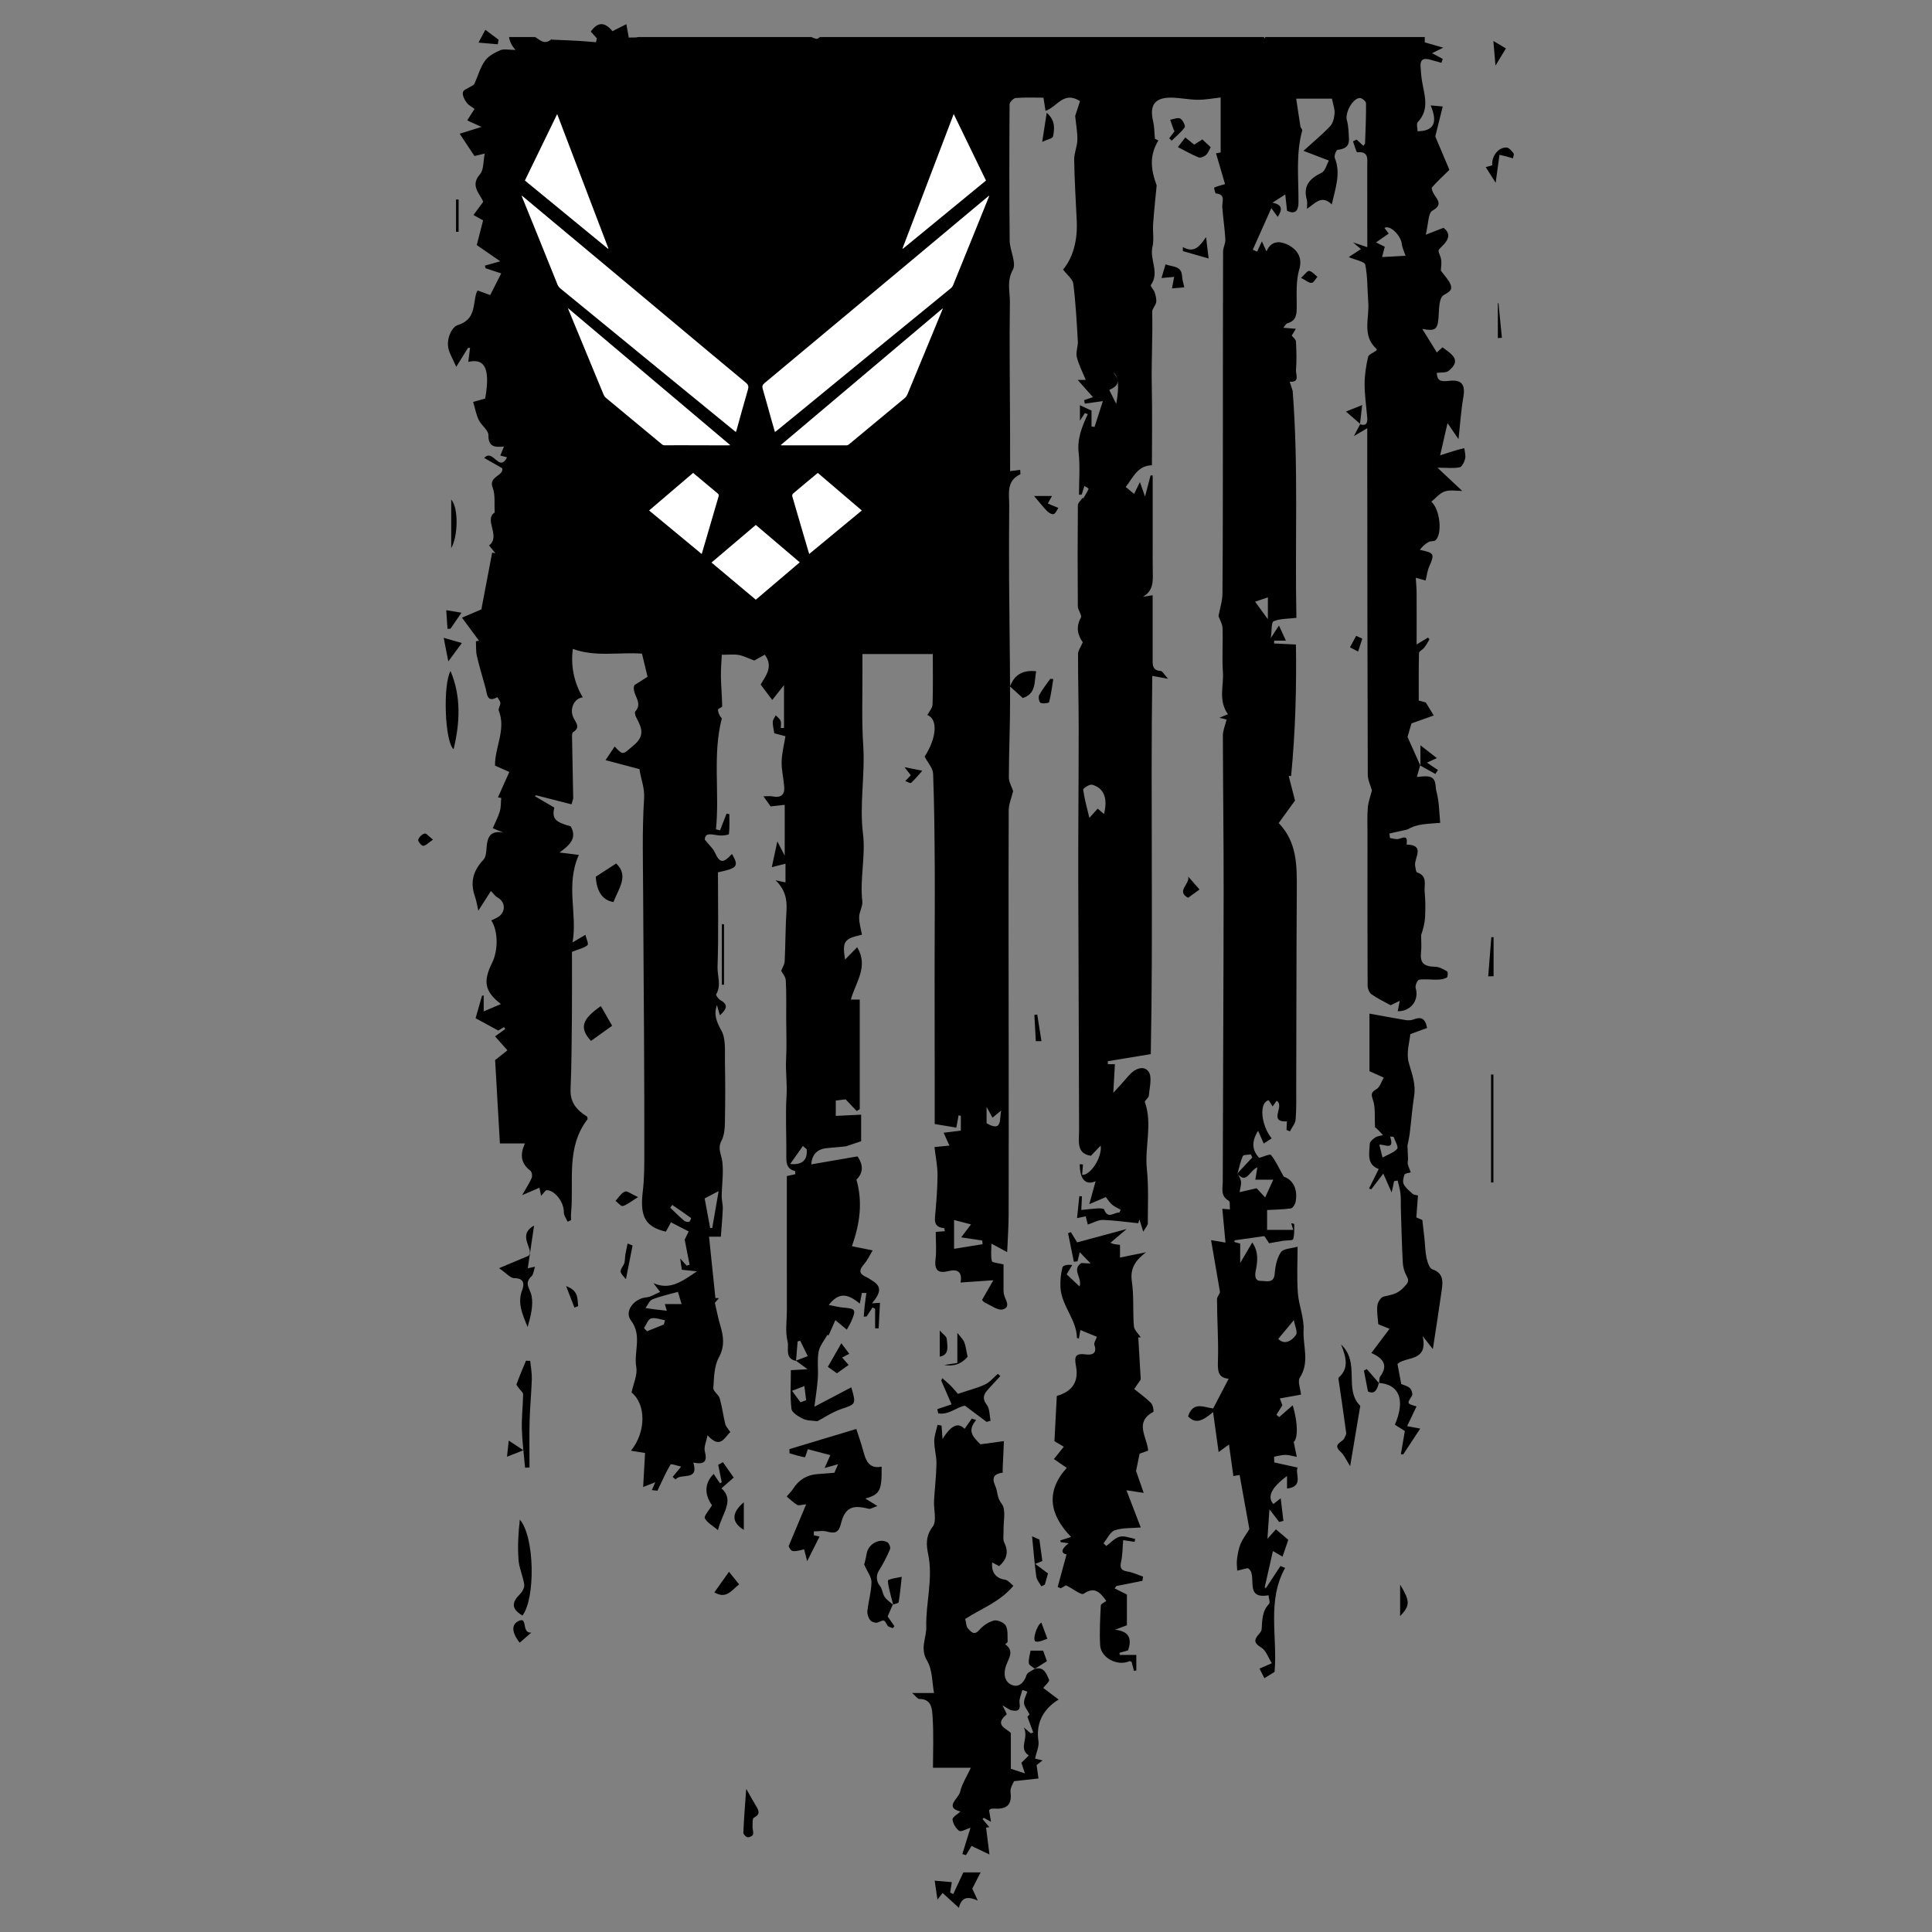<?xml version="1.0" encoding="UTF-8"?>
<svg id="Layer_1" data-name="Layer 1" xmlns="http://www.w3.org/2000/svg" viewBox="0 0 2000 2000">
  <rect x="0" y="0" width="2000" height="2000" fill="#808080" stroke="none"/>
  <defs>
    <style>
      .cls-1, .cls-2 {
        stroke-width: 0px;
      }

      .cls-2 {
        fill: #fff;
      }
    </style>
  </defs>
  <g>
    <path class="cls-1" d="M1407.82,439.32c.08.03.15.05.2.05.08-.15.15-.28.23-.43l-.43.38ZM1510.88,483.86c2.55-.56,5-5.55,5.81-8.96.81-3.38-.45-7.3-.81-10.96-2.93.73-5.91,1.39-8.81,2.25-4.29,1.26-8.53,2.7-16.24,5.15,2.65-11.56,4.72-20.55,7.65-33.33,4.27,6.21,6.67,9.72,11.36,16.59,1.84-16.64,2.65-30.02,4.97-43.15,2.37-13.38-1.64-18.76-14.77-17.19-9.95,1.16-12.09-.71-12.73-8.26,4.42-.66,9.64.1,12.4-2.15,14.09-11.46,2.42-17.45-6.39-24.34-2.22,2.02-4.52,4.09-5.91,5.35-5.15-8.31-10.07-16.29-15.07-24.34,14.85,2.68,16.41.63,17.17-17.62.25-6.01.93-14.9,4.67-17.19,5.3-3.23,9.95-4.92,7.3-11.51-1.77-4.42-5.55-8.05-9.92-14.11,0-2.68,1.44-8.91-.35-14.04-2.32-6.69-3.43-6.31,1.14-10.66,8.86-8.41,8.74-14.22,2.04-19.57-6.09,2.35-10.66,4.12-18.43,7.12,2.83-11.44,2.42-22.35,6.79-24.82,10.73-6.08,5.78-10.65,1.87-16.82-1.36-2.17-3.18-6.26-2.27-7.3,5.63-6.41,11.99-12.22,18.08-18.2-5.05-11.87-10.25-24.14-14.64-34.54,2.68-10.73,5.18-20.8,7.73-31.03-4.72-.43-8.58-.78-12.5-1.11,7.55,17.85,3.36,26.56-13.58,26.76,0-3.21-1.39-7.75.23-9.47,12.6-13.36,6.69-28.18,4.34-42.82-.78-4.9-1.16-9.9-1.46-14.85-.5-8.61,4.65-8.48,10.73-6.77,3.61,1.01,7.25,2.02,10.86,3.05.45-1.36.91-2.7,1.36-4.06-3.43-1.82-6.84-3.66-11.06-5.91,2.95-1.46,5.55-2.75,11.56-5.71-8.16-2.35-13.21-3.81-19.09-5.5v-5.5h-165.05c-.2.48-.38.98-.58,1.49-.33-.51-.66-.98-.96-1.49h-459.53c-1.49,1.31-2.83,2.07-3.94,1.82-1.67-.35-3.28-.98-4.87-1.82h-179.27c-2.93.83-6.64.3-9.8.58-.03-.2-.08-.4-.1-.58-.83-4.54-1.52-8.31-2.42-13.31-5.53,2.8-9.8,4.95-14.39,7.25-7.52-9.27-14.92-10.3-22.45.43,1.79,1.94,3.48,3.81,5.13,5.63.4.43.78.83,1.16,1.26-.28,1.36-.56,2.75-.83,4.12-5.71-.45-11.39-1.04-17.12-1.36-8.91-.51-17.83-.86-28.73-1.34l-.2-.5c-7.27,6.41-11.97.86-16.87-2.17h-27.12c.53,4.22,2.47,8.64,6.69,13.33-6.92,0-11.97-1.31-15.76.3-5.91,2.55-12.47,6.06-15.98,11.08-4.92,7.02-7.25,15.88-10.88,23.86-.5,1.09-2.22,1.64-3.38,2.42-2.98,2.02-7.93,3.59-8.46,6.09-.71,3.21,1.57,7.62,3.74,10.65,1.97,2.8,5.5,4.49,8.31,6.62-2.65,4.19-4.77,7.5-7.6,11.94,5.61,2.55,10.12,4.6,14.85,6.74-7.5,2.35-14.32,4.44-22.65,7.04,6.06,9.11,10.68,16.11,15.33,23.1,3.05-.73,6.06-1.46,10.65-2.58-1.72,8.21-.96,16.89-4.95,21.44-10.43,11.94-.38,19.49,3.36,28.48-3.26,4.42-6.62,8.94-10.1,13.68,4.29,2.42,7.75,4.34,9.95,5.58-2.63,10.23-4.95,19.29-6.56,25.55,9.49,6.54,17.04,11.77,24.37,16.82-5.98,1.67-11.01,3.08-16.01,4.49.3.91.58,1.82.88,2.75,6.31,2.07,12.62,4.14,16.08,5.28-4.65,9.17-8.08,15.88-11.39,22.42-3.41-1.24-8.26-3-13.03-4.75-.73,1.44-1.24,2.15-1.44,2.93-3.46,12.47-.68,27.24-19.11,32.9-6.16,1.87-12.25,14.42-9.52,24.9,1.31,5.1,4.17,9.8,7.93,18.31,4.8-7.73,8.48-13.66,12.17-19.62.71,0,1.41-.03,2.12-.03-.63,5-1.26,10-1.82,14.52,16.03-3.61,23.25,4.97,17.52,37.95-4.49,1.29-9.09,2.58-12.47,3.53,2.12,7.12,3.16,13.28,5.78,18.68,2.75,5.63,10.07,10.55,10.02,15.73-.13,11.69,5.98,12.85,16.06,11.74-1.59,3.99-2.63,6.62-3.74,9.37,2.8.71,4.77,1.21,6.99,1.79-8.31,16.21-14.49-9.47-23.68.68,6.74,3.84,12.45,7.09,18.66,10.63,1.92,8.08-14.64,8.28-9.87,20.25,2.85,7.2,1.49,16.06,2.1,25.58-11.61,7.3,6.64,24.59-5.86,34.11,2.17,2.68,4.37,5.35,6.56,8.05-1.14-.23-2.25-.43-3.36-.63-3.79,19.95-7.57,39.87-11.16,58.75-6.11,2.63-12.83,5.5-20.07,8.61,6.94,9.37,12.27,16.61,17.62,23.83-1.06.2-2.12.4-3.21.61.3,5.13-.13,10.45,1.04,15.38,2.6,11.21,6.06,22.22,9.04,33.35,1.69,6.34,1.31,15.12,12.14,9.06,1.09,1.99,2.98,3.96,3.08,6.03.15,2.65-2.45,5.88-1.62,7.98,7.75,19.57-4.14,37.72-3.91,56.86,5.13,2.3,10.05,4.49,14.8,6.62-3.94,8.81-7.85,17.52-11.74,26.26,1.11.2,2.25.43,3.36.63-.43,4.65-.15,9.49-1.44,13.86-1.69,5.78-4.62,11.21-7.3,17.45,2.85,1.19,6.84,2.85,10.86,4.52-13.84-2.55-16.49,5.18-17.27,15.68-.33,4.29-.63,9.75-3.23,12.47-10.68,11.16-13.96,23.33-8.84,37.95,1.69,4.82,2.4,9.97,3.51,14.8,3.94-6.19,8.48-13.26,13.08-20.43,2.47,2.5,4.27,5.35,6.84,6.74,8.16,4.44,8.81,14.64.88,20.02-2.22,1.51-4.82,2.45-7.37,3.71,7.2,11.01,7.27,31.11.76,44.13-9.57,19.14-7.4,29.72,9.24,42.44-5.81,2.47-11.24,4.8-17.85,7.62v-16.61c-.61.15-1.21.33-1.79.48-2.45,8.64-4.9,17.27-6.59,23.2,9.24,5,15.93,8.66,23.41,12.73,1.03-.61,3.53-2.07,6.03-3.53.43.66.83,1.29,1.26,1.92-3.46,2.5-6.92,5-10.55,7.65,3.96,4.49,7.93,8.99,12.78,14.47-3.76,2.98-8.94,7.07-12.73,10.07,1.72,29.97,3.36,58.53,4.95,86.33h25.93c-5.83,12.4-3.51,21.26,5.68,28.25,1.52,1.16,2.17,5.4,1.31,7.42-2.35,5.45-5.68,10.45-9.9,17.85,8.51-3.66,13.1-5.63,17.88-7.68.71,3.43,1.14,5.45,1.74,8.38,2.75-2.8,4.47-5.98,6.01-5.88,8.99.5,17.8,13.08,17.52,22.82-.1,3.23,2.52,6.56,3.89,9.85,1.19-.53,2.37-1.06,3.59-1.59,0-2.45-.2-4.92.03-7.35,3.11-32.77-5.61-67.62,16.94-97.03.35-.48-.13-1.59-.28-2.83-10.43-6.34-17.8-14.42-17.19-28.33,1.04-24.82,1.16-49.69,1.39-74.56.2-23.73.05-47.47.05-67.67,7.68-3.11,12.88-4.01,16.11-7.04,1.36-1.26-1.34-6.94-2.2-10.6-3.66,2.17-7.32,4.34-13.28,7.9,5.2-29.69-7.5-59.26,6.49-90.62-5.93-.73-11.64-1.44-20-2.47,9.8-7.22,18.76-14.44,11.59-27.12-16.39-4.44-19.47-7.98-17.02-19.44-6.77-3.96-13.41-7.85-20.07-11.74.4-.33.83-.63,1.24-.96,12.09,3.11,24.19,6.19,36.66,9.37.98-3.59,1.79-5.18,1.77-6.74-.35-21.18-.86-42.37-1.21-63.53-.03-1.54.18-3.89,1.14-4.47,7.68-4.8,3.13-9.42.48-14.59-4.72-9.27.66-20.58,9.49-21.36-9.57-16.16-12.47-33.5-10.28-50.19,23.81,8.69,47.57,3.11,71.58,4.92,1.77,7.37,3.64,15.15,5.76,23.91-3.53,2.27-8.58,5.48-13.63,8.69-3.56,9.11,9.85,17.67.96,27.19-.88.93-.1,4.12.78,5.81,5.43,10.53,10.15,19.04-2.88,29.64-10.48,8.51-9.87,11.08-19.29.88-2.9,4.37-5.71,8.56-9.39,14.11,12.55,3.31,23.89,6.34,35.1,9.32,1.41,10.43,5.5,19.11,4.8,30.22-2.2,33.48-1.09,67.19-.99,100.79.18,48.68.68,97.38.91,146.06.2,40.27.35,80.57.28,120.84-.02,13.05,0,26.21-1.57,39.14-3.13,25.98,2.42,36.76,23.89,41.74,1.62-2.98,3.36-6.14,5.28-9.67,5.93,3.05,11.24,5.78,18.36,9.47-1.09,2.2-3.21,6.49-4.19,8.43,1.92,9.7,3.51,17.9,5.13,26.08-1.03.28-2.1.56-3.13.83-1.87-2.1-3.76-4.19-6.62-7.4.81,5.91,1.36,9.85,1.64,11.69,4.92.51,8.63.91,15.68,1.64-15.88,10.78-27.93,19.72-44.99,12.27,1.99,2.6,3.96,5.2,6.89,9.04-5.4,2.25-9.7,5.25-14.19,5.63-12.78,1.09-23.2,14.37-16.03,23.86,11.92,15.7,2.73,32.5,5.55,48.5,1.39,7.93-3,16.89-4.92,26.11,14.87,11.87,15.38,40.52-.58,60.27,4.37.71,8.33,1.36,14.57,2.37-.61,11.19-1.24,22.47-1.97,35.22,5.1-1.99,8.31-3.28,12.55-4.95-1.41,3.31-2.47,5.68-3.53,8.13,2.7.33,5.33.61,5.76.66,4.8-10,8.66-18.89,13.56-27.19.61-.98,6.79,1.31,11.01,2.22-4.19,5.08-6.49,7.85-8.79,10.65.98.88,1.99,1.74,2.98,2.63,5.43-7.02,24.37,2.42,18.43-17.42,11.18,2.22,14.72-.83,11.87-11.72-1.16-4.47,1.59-10,2.85-16.59,13.63,15.45,18.1.98,23.58-3.21-2.3-3.56-4.62-5.81-5.28-8.46-2.17-8.81-3.23-17.88-5.73-26.56-1.11-3.91-6.82-7.27-6.59-10.63.68-10.65.76-22.52,5.61-31.46,6.49-11.97,4.92-22.29,1.46-33.78-2.07-6.79-3.33-13.81-5.48-23,.08-.08,2.17-2.47,4.24-4.85-1.24,0-2.45-.03-3.69-.05-2.17-20.98-4.34-41.96-6.59-63.55h12.22c.73-10,1.64-19.47,2.02-28.96.15-4.37-1.21-8.76-1.14-13.13.15-12.02,2.12-24.19.58-35.95-.93-7.17-5.08-13.28-.88-21.18,2.78-5.2,3.51-11.94,3.61-18.03.4-21.51.48-43.02.03-64.51-.2-10.66,1.11-22.88-3.61-31.49-5.05-9.19-8.18-16.66-4.67-26.49.91,3.13,1.82,6.24,3.08,10.58,6.92-6.44,9.11-10.93.63-15.63-2.12-1.19-5.05-5.23-4.52-6.11,5.61-9.29,1.14-19.11,1.44-28.46,1.11-32.62.43-65.27.43-97.84,20.35-4.29,21.84-6.29,14.52-19.01-9.32,10.07-12.67,9.57-17.77-1.64-1.77-3.94-5.45-7.04-10.35-13.13.03-8.51,8.48-4.8,15.63-4.32,3.21.2,9.22-.63,9.32-1.54.81-6.79.43-13.71.43-20.58-.96-.18-1.92-.38-2.88-.56-2.27,5.78-4.52,11.59-6.77,17.37-1.41-.38-2.8-.76-4.19-1.14,3.89-38.25-3.69-77.11,6.06-114.76-2.5-2.85-3.86-5.93-3.99-9.06,0-1.11,4.39-2.35,4.39-3.48-.18-10.35-1.19-20.7-1.34-31.08-.13-7.7.63-15.43.93-22.27,7.32,0,12.5-.68,17.42.18,4.8.83,9.32,3.23,16.18,5.78,2.17-1.21,6.79-3.76,10.88-6.06,9.37,12.52.73,22.12-4.27,30.93,3.94,5.23,7.17,9.52,11.99,15.96,3.69-4.65,7.25-9.11,12.19-15.35v44.34c-1.11,0-2.22,0-3.33.03,0-2.52.68-5.3-.18-7.45-.91-2.22-3.33-3.81-5.08-5.68-1.09,2.25-2.98,4.49-3.05,6.79-.15,3.64.91,7.32,1.59,11.82,2.85.76,6.31,1.67,11.54,3.03-1.44,8.94-3.74,17.6-3.94,26.31-.2,8.58,1.97,17.24,2.65,25.91.73,8.84-3.81,11.77-12.2,10.07-2.47-.5-5.13-.08-9.29-.08,3.43,4.85,5.81,8.16,7.45,10.45,5.18-.58,9.32-1.04,14.57-1.62v52.62c-3.08-5.98-4.6-8.94-7.63-14.8-2.3,10.68-3.86,17.93-5.73,26.66,5.83-1.46,9.54-2.37,14.16-3.53v19.32c-4.12-.88-7.22-1.54-10.3-2.2,9.54,9.11,12.12,19.19,11.36,31.21-1.14,17.5-1.03,35.07-1.89,52.59-.15,3.28-2.27,6.46-3.61,10,1.14,2.22,4.52,5.88,4.75,9.75.73,13.41.4,26.92.45,40.37.03,13.89.63,27.8-.13,41.64-.66,12.37,1.24,24.59.48,37.04-1.29,21.36.03,42.9-.23,64.33-.08,7.12,1.39,12.27,8.99,14.09.23.05.15,1.51.28,3.28-2.75.61-5.58,1.24-8.76,1.92,0,46.66,0,92.89.03,139.12,0,10.73-1.84,21.94.73,32.02,1.69,6.62-3.41,17.8,8.81,20.2v-.13c3.18,2.32,6.39,4.7,11.89,8.74-6.64.38-11.01.63-17.27.98,0,13.33-.93,26.81.58,39.99.45,3.99,7.35,8.1,12.12,10.4,4.24,2.07,9.67,1.74,14.64,2.5,7.4-3.89,15.48-9.42,24.39-12.5,15.68-5.38,15.91-4.75,10.86-22.65-12.7,6.69-25.1,13.18-38.25,20.1,1.24-9.92,2.85-19.54,3.53-29.21.66-9.24-.78-18.73.83-27.72,1.11-6.19,5.93-11.69,9.09-17.5.43.18.86.33,1.31.51,2.32-5.25,4.62-10.5,6.94-15.73,3.61,3,7.22,6.01,11.87,9.87,1.41-2.63,3.33-5.63,4.72-8.86,5.13-11.89,4.34-12.93-8.56-14.01-4.67-.38-9.27-1.64-14.87-2.7,9.95-12.55,18.63-12.67,32.12-1.39.81-4.04,1.51-7.57,2.22-11.08,1.54.05,3.11.08,4.65.1-.58,4.22-1.26,8.41-1.72,12.62-.45,3.94-.71,7.93-1.04,11.89.98-.1,1.99-.18,2.98-.28,2.04-3.08,4.09-6.19,6.11-9.27.88.48,1.79.93,2.68,1.41v20.2c1.21.03,2.45.03,3.66.05.45-8.74.91-17.47,1.36-26.49-3.05.23-5.3.35-8.23.56,9.85-11.84,9.7-17.75.08-23.61-2.12-1.29-4.17-2.78-6.44-3.81-8.36-3.76-6.26-8.1-1.49-13.63,3.38-3.94,5.55-8.89,8.53-13.76-9.09-1.82-15.73-3.16-21.46-4.32,8.13-23.28,11.34-45.25,4.67-68.93,6.79-6.62,7.55-14.75,1.06-24.06-16.54,2.85-32.37,5.58-47.9,8.28q1.24-15,15.33-16.71c2.05-.23,4.12-.4,6.16-.61,4.82-.45,9.62-.88,14.27-1.31,5.33-1.77,10.83-3.61,15.93-5.3v-27.55c-9.24.45-17.5.86-26.26,1.29v-15.88c4.47-.56,8.16-.98,10.2-1.24,4.49,4.72,7.98,8.41,11.46,12.07,1.03-.66,2.1-1.29,3.16-1.94v-113.39h-9.22c4.95-18.05,18.68-34.14,6.54-54.26-4.54,4.65-8.56,8.79-12.55,12.85-2.9-18.89-1.14-21.61,17.5-25.73-1.06-6.06-2.98-12.17-2.9-18.25.05-5.5,3.89-11.19,3.28-16.46-2.7-23.43,3.59-46.51.66-70.19-3.71-30.12,2.32-60.6.3-91.07-1.72-25.53-.68-51.2-.83-76.83-.03-5.73,0-11.46,0-17.8h72.84c0,18,.33,35.17-.25,52.29-.13,3.66-3.53,7.25-5.4,10.83,10.93,4.12,9.95,23.2-2.78,43.07,3.26,6.34,8.53,11.94,8.76,17.72,1.24,32.62,1.49,65.27,1.69,97.91.18,34.51-.15,69.06-.15,103.57-.03,41.23.08,82.46.1,123.69v37.44c9.14,1.52,15.76,2.65,22.37,3.74.91-4.82,1.64-8.76,2.37-12.73.78.2,1.54.38,2.32.58v15.28c-6.54.78-12.17,1.49-17.83,2.17,1.77,3.91,3.56,7.8,6.03,13.28-5,.51-9.54.93-15.48,1.54,1.16,10.15,3.21,19.77,3.16,29.36-.08,14.44-1.34,28.91-2.63,43.3-.68,7.45,2.37,10.73,9.42,11.24.25.03.38,1.46.81,3.18-3.41.28-6.59.53-9.44.76,0,10.15.88,19.47-.23,28.53-1.39,11.61,3.23,14.59,13.51,12.02,11.03-2.78,14.06,2.6,12.42,11.84,10.25-.71,20.15-1.41,33.91-2.37-5.25,9.19-8.38,14.62-11.72,20.48.83.76,1.87,2.25,3.31,2.88,6.06,2.65,13.15,8.26,18.2,6.82,8.91-2.52,2.3-10.1,1.16-15.73-.58-2.8-.35-5.81-.38-8.71-.03-8.18,0-16.34,0-22.14-5.63-1.49-11.64-1.72-12.07-3.41-1.34-5.05-.48-10.66-.48-18.1,7.27,3.94,11.56,6.26,16.31,8.81.58-14.24,1.49-26.59,1.52-38.93.15-56.89.05-113.77.03-170.66-.08-82.46-.25-164.92.03-247.39,0-6.92,3.08-13.84,4.6-20.25-1.51-4.62-4.47-9.47-4.44-14.29.05-25.98,1.26-51.96,1.26-77.94,0-5.38,0-10.76-.03-16.13v-.25c-.15-36.86-.76-73.7-.98-110.56-.15-25.37-.1-50.75.13-76.12.13-12.07-3.48-25.65,11.46-32.7.4-.2-.05-2.22-.15-4.6-4.14.53-7.83,1.01-10.4,1.34,0-14.54.02-28.81-.03-43.07-.15-44.01-.81-88.04-.2-132.05.13-10.83-3.43-21.46,3.05-33.25,3.99-7.25-3.13-20-3.26-30.27-.5-47.04-.4-94.08-.1-141.09.03-2.3,3.99-6.36,6.36-6.54,9.52-.76,19.14-.33,28.73-.33.81,5.2,1.41,9.09,2.12,13.58,11.99-3.71,18.53-21.03,35.73-10-1.87,5.68-3.91,11.94-5.02,15.3.96,9.54,2.47,17.32,2.25,25.07-.18,6.79-3.43,13.53-3.31,20.27.38,21.18,1.64,42.37,2.68,63.53.93,19.67-3.69,37.62-14.14,50.19,4.24,5.66,9.97,9.9,10.58,14.77,2.47,19.69,3.53,39.54,4.67,59.38.33,5.4-2.27,11.26-1.06,16.34,1.89,7.95,5.91,15.43,9.27,23.76h-8.33c6.16,6.97,11.08,12.52,15.78,17.83-2.47.83-5.81,1.92-9.11,3.03.2,1.21.43,2.45.66,3.66,6.16-.86,12.32-1.69,18.71-2.58-2.88,8.94-5.73,17.83-8.61,26.71-1.04-.15-2.07-.33-3.13-.5v-16.39c-4.09-1.89-7.63-3.53-12.02-5.58v16.13c2.22-3.53,3.61-5.71,5.02-7.9,1.06.33,2.12.63,3.18.96-5.98,12.78-11.13,25.35-9.52,39.87,1.62,14.39.35,29.09.35,43.63.93-.03,1.84-.08,2.78-.13.93-3,1.89-6.01,2.85-9.01,1.51,1.01,4.47,2.65,4.34,2.93-1.46,3.36-3.41,6.51-5.28,9.67-.1.18-1.06-.15-1.19.05-1.67,2.45-4.62,4.92-4.65,7.4-.3,34.87-.33,69.74-.05,104.58.03,3.99,4.6,9.24,3.18,11.74-5.91,10.5-2.6,19.01,1.94,25.48-2.2,5.18-4.9,8.66-4.9,12.14-.05,25.78.68,51.58.68,77.36,0,51.25-.53,102.51-.45,153.76.18,87.41.73,174.82.86,262.26,0,11.44-2.98,23.61,12.22,26.06,3.28-3.41,6.16-6.39,10.15-10.53,1.57,13.18-11.44,31.33-19.24,30.25.3-3.59.61-7.15.93-10.73-1.11-.1-2.25-.2-3.36-.28-.03,15.48,5.88,22.19,16.41,17.67-2.12,7.62-4.12,14.9-6.56,23.71,6.64-2.83,12.12-5.18,17.14-7.32,2.17,2.7,3.96,5.71,6.49,7.85,2.58,2.17,5.88,3.53,8.86,5.25-.45.98-.88,1.97-1.34,2.95-5.25-.68-11.74,7.5-15.83-3.28-.4-1.09-4.39-1.19-6.67-1.06-5.25.28-10.45.96-16.89,1.62.28-5.78.45-9.95.63-14.09-.91-.08-1.79-.13-2.7-.2-.76,7.22-1.49,14.47-2.35,22.72,4.47-.91,7.07-1.44,8.99-1.84.86,3.48,1.64,6.59,2.12,8.48,6.21-1.99,10.93-4.9,15.55-4.75,12.25.43,24.47,2.17,36.69,3.41.43-1.31.83-2.6,1.26-3.89.98,3.18,1.97,6.36,3.91,12.65,2.58-4.52,4.72-6.56,4.72-8.58,0-18.73.98-37.65-.96-56.2-2.45-23.13,6.06-46.46-2.07-69.38-.53-1.51,3.94-4.29,4.12-6.64.66-8.43,3.66-19.16-.25-24.82-4.8-6.89-14.32-3.28-20.3,3.76-4.6,5.43-9.49,10.6-16.26,18.1.66-11.41,1.16-20.58,1.67-29.62h-7.27c-.05-1.04-.1-2.07-.13-3.11,13.66-2.25,27.34-4.49,44.54-7.32,2.55-129.25-.23-260.29,1.54-391.56,4.57.83,8.76,1.62,16.31,2.98-4.04-4.47-5.73-8.03-7.55-8.1-6.51-.23-8.36-3.66-8.36-9.27v-69.11c-4.65.76-7.4,1.19-10.15,1.64,10.55-5.93,10.5-15.35,10.28-25-.2-10.53-.1-21.08-.1-31.64v-69.03c-.73,0-1.46.03-2.2.05-1.77,6.77-3.53,13.51-5.71,21.84-2.22-6.31-3.76-10.65-5.3-15-1.99,4.09-4.01,8.18-6.01,12.27-2.55-2.1-5.43-4.47-8.71-7.2,7.73-9.72,12.07-22.09,27.14-22.47,0-26.92.45-53.86-.13-80.75-.58-26.01,1.06-51.99.4-77.99-.08-3.31,3.61-6.56,4.14-10.07.48-3.26-.56-6.89-1.59-10.12-.91-2.78-4.65-6.62-3.91-7.65,9.29-12.88-1.51-26.36,1.64-39.51,1.79-7.5.13-15.78.68-23.66.98-13.76,2.47-27.5,3.66-39.99-5.88-15.83-7.95-30.6,1.79-46.51-1.16-.56-3.23-1.54-3.53-1.64-.76-7.75-.68-13-1.87-17.95-4.12-17.07,1.77-25.1,19.29-24.72,9.01.2,18,2.15,26.99,2.2,7.93.03,15.83-1.51,23.58-2.35v56.89c-2.63.51-4.57.88-5.02.96.05,0,.13,0,.23-.03,3.36,11.41,6.39,21.79,9.34,31.84-4.27,1.26-7.85,2.12-11.19,3.59-.33.15.88,5.98,1.69,6.06,10.58,1.09,6.24,8.48,6.64,14.19.81,11.16,2.55,22.24,3.18,33.43.23,4.14-2.37,8.41-2.37,12.62-.2,59.54-.13,119.07-.18,178.58-.05,58.43,0,116.85-.43,175.28-.05,7.8-2.7,15.6-4.12,23.41,1.24,3.59,4.01,8.05,4.19,12.65.56,15.12-.68,30.35.38,45.42.99,14.14-5.02,29.41,5.23,43.55-1.34.56-3.91,1.62-8.86,3.66,4.9,1.21,6.97,1.72,7.45,1.82-1.54,6.31-3.89,11.49-3.86,16.64.08,53.83.86,107.66.78,161.49-.1,100.11-.71,200.2-.91,300.31-.03,6.89-2.6,14.92,6.19,19.69,1.57.86.88,5.83,1.24,8.99-2.58-.2-4.8-.38-7.88-.66,1.14,12.17,2.2,23.41,3.28,35.02-5.08-.86-8.46-1.44-14.92-2.55,3.26,19.01,6.19,35.98,9.09,52.95.76,2.07-2.95,5.15-2.95,8.23,0,20.65,1.57,41.31,1.01,61.91-.28,10.53-1.11,19.39,11.06,20.4-5.38,10.33-10.48,20.1-16.06,30.75-8.86-.88-20.83-8.05-25.93,8.18,7.75,8.33,15.22,4.57,25.85-4.44,2.12,15.48,3.84,27.75,5.73,41.38,4.37-3.18,7.15-5.18,10.73-7.78,1.59,11.51,3.03,21.81,4.54,32.65.28-.05,2.75-.48,6.46-1.14,3.53,19.62,6.97,38.58,10.1,56.03-3.31,5.5-6.97,10.23-9.19,15.58-2.04,4.95-2.9,10.5-3.64,15.91-.5,3.76.13,7.68.25,11.54,3.56-.86,7.12-1.72,10.93-2.63,11.19,6.26-5.13,32.8,21.46,28.1.33,3.53,1.89,7.6.63,8.89-7.47,7.6-7.04,17.07-7.75,26.44-.15,1.87-1.84,3.76-3.21,5.33-5.02,5.88-4.44,9.06,2.85,13.51,5.05,3.08,7.37,10.65,10.91,16.21-3.96,1.72-7.93,3.43-12.73,5.53,1.59,3.13,3.18,6.26,5.05,9.95,4.52-2.8,8.26-5.13,10.53-6.54,3.18-36.94-8.1-73.35,10.91-107.61-1.62-.66-3.21-1.31-4.82-1.97-5.05,7.68-10.1,15.33-15.15,23-.38-.38-.73-.76-1.11-1.14,2.85-12.67,5.73-25.32,8.46-37.37,2.32,1.36,6.74,3.94,9.95,5.81,2.37-6.97,4.14-12.14,5.96-17.4-3.18-2.7-7.8-6.64-12.78-10.88-2.35,2.6-4.34,4.8-8.81,9.75.81-11.59,1.36-19.77,2.1-30.53,4.57,5.98,7.3,9.57,10.05,13.18,1.46-.4,2.93-.81,4.39-1.19-.86-7.12-1.72-14.24-2.8-23.38-3.99,3.13-5.81,4.57-7.6,5.98q-10.05-11.16,14.16-29.01v13c17.78-2.3,8-15.1,10.91-21.76-8.58-1.87-16.36-3.59-24.14-5.3-.05-1.97-.13-3.94-.18-5.91,3.91-.68,7.85-1.92,11.77-1.89,3.91.03,7.83,1.31,11.74,2.05-.93-4.6-1.89-9.19-3.21-15.48,4.12-3.08,4.87-18.46-1.03-37.92-4.77,4.17-9.37,8.18-13.96,12.2-.96-.81-1.94-1.59-2.9-2.4,1.99-3.13,3.96-6.29,6.19-9.77-.88-2.35-2.1-5.58-2.65-7.12,7.6-1.36,14.27-2.58,21.92-3.96-.61-6.49-3.69-13.81-1.24-17.52,10.45-16.01,3.06-33,3.91-49.31.68-12.67-5-25.55-5.93-38.48-1.14-15.68-.28-31.49-.28-47.85-6.62,1.97-14.69,1.94-17.25,5.68-4.14,6.11-5.83,14.57-6.41,22.22-.83,10.81-9.19,7.37-13.96,7.57-6.03.23-6.99-4.34-5.68-10.83,1.79-8.99,3.31-18.84-3.59-29.01-4.27,7.25-7.52,12.8-12.52,21.26v-20.05c-1.39-.4-3.69-1.04-5.98-1.67.05-.58.1-1.16.15-1.74,9.85-1.39,19.69-2.78,30.83-4.37,1.26,1.87,3.43,5.1,5,7.4,5.63-1.01,9.97-1.84,14.37-2.55,3.64-.58,9.97-.13,10.43-1.62,1.57-4.87,1.04-10.45,1.14-15.76,0-.23-1.82-.5-3.11-.83.96,3.23,1.74,5.88,2.07,6.94h-27.04v-20.58c8.31-.45,16.56-.48,24.67-1.69,1.99-.3,4.44-4.37,4.9-7.02,2.45-13.61-3.31-22.85-12.32-25.8-5.48-9.75-8.53-16.79-13.26-22.47-1.14-1.36-7.75,1.82-12.14,2.98q-11.51-11.79-1.16-27.98c2.27,5.13,4.06,9.17,5.83,13.18,2.65-1.72,5.38-3.53,8.18-5.35-11.08-13.76-13.26-37.12-3.08-39.51,1.26,1.99,2.68,4.24,4.09,6.46,1.36-1.97,2.75-3.94,4.14-5.91,9.06,5.1-9.37,22.35,10.66,21.36-.13,2.7-.28,5.76-.43,8.81,1.16.5,2.32,1.01,3.51,1.49,2.07-4.06,5.58-8,5.93-12.2.93-11.11.61-22.35.63-33.53.18-68.05.15-136.09.58-204.14.15-24.92.4-49.59-18.73-69.26,5.45-7.52,10.35-14.29,16.89-23.3-1.31-5.18-3.94-15.38-6.54-25.5.98.05,2.02.1,2.5.15,4.44-45.8,5.68-91,5-136.19-8.69-.4-15.68-.73-22.67-1.06.05-.98.1-1.94.15-2.93h12.14c-2.63-5.73-4.52-9.85-7.22-15.7-3.16,4.9-4.97,7.73-8.43,13.05,1.14-7.83.43-16.36,2.9-17.4,6.69-2.83,14.72-2.5,23.61-3.56-1.67-77.77,2.3-156.62-3.89-235.09-1.04-3.13-2.05-6.24-3.05-9.37,10.88.88,6.19-7.6,6.51-11.99.76-9.8.51-19.74-.03-29.59-.13-2.22-2.98-4.32-4.37-6.16,1.31-2.15,2.8-4.6,4.29-7.02-3.91-.33-7.83-.66-12.98-1.09,1.69-1.94,2.65-4.17,4.12-4.6,10.02-2.8,9.7-10.23,9.72-18.51.03-12.47-.83-25.58,2.63-37.27,3.79-12.78-2.8-20.63-10.53-24.87-6.06-3.31-17.57-7.4-23.36,6.19-1.99-4.29-3.18-6.87-4.8-10.38-2.07,4.44-3.51,7.57-4.95,10.68-1.49-.66-2.98-1.34-4.47-2.02,6.11-13.68,12.22-27.37,19.19-43.02,3.33,4.52,4.97,6.77,6.64,9.04,4.52-6.97,5.55-12.62-5.43-14.67,4.77-3.11,8-5.2,13.23-8.58.66,5.88,1.16,10.66,1.84,16.89,7.12,3.51,11.79,1.62,11.84-8.79.18-24.79-2.9-49.74,3.86-74.21.33-1.14-1.62-2.73-1.84-4.22-1.54-9.49-2.9-18.99-4.37-28.81h36.99c1.24,6.31,3.11,10.86,2.73,15.22-.35,4.62-1.64,10.18-4.65,13.33-8.28,8.76-17.65,16.46-27.55,25.43,10.73,4.12,17.95,6.89,26.31,10.1-2.37,4.24-3.81,10.81-7.52,12.6-12.42,5.98-19.44,13.63-15.28,28.2.71,2.55.1,5.45.1,9.11,8.13-5.08,14.9-15.15,25.68-4.49,3.69-16.77,9.62-31.91,3.11-48.2-.88-2.17,1.54-8.21,2.85-8.33,7.32-.76,12.2-3.36,11.82-11.39-.3-6.46-.43-13.15-2.15-19.32-2.07-7.45,5.88-22.8,13.51-22.93,2.17-.03,6.29,3.48,6.31,5.4.15,13.76-.48,27.52-.98,41.28-.03.93-1.14,1.82-1.77,2.78-2.55-2.35-4.77-4.39-6.99-6.44-1.26.61-2.5,1.21-3.74,1.82,1.51,3.96,3.36,11.46,4.49,11.36,12.14-1.19,10.25,7.09,10.28,14.04.05,27.95.03,55.9.03,84.2-3.38-1.16-7.75-2.63-14.75-5,4.39,3.71,6.54,5.53,8.21,6.94-5.08,3.31-9.67,6.29-12.7,8.28,6.97,3.03,16.46,4.57,17.14,7.9,2.58,12.67,2.07,25.96,3.11,38.96,1.31,16.39-6.84,34.49,8.69,48.35.3.28-.28,1.54-.28,1.51-3.33,2.45-8.05,4.09-8.64,6.67-2.02,9.17-3.56,18.63-3.56,28,0,11.46,1.72,22.95,2.7,34.44.48,5.5-.61,9.32-7.35,7.3-1.74,3.28-3.53,6.69-6.49,12.22,5.43-3.21,8.91-5.28,13.89-8.21,0,12.52-.03,24.11,0,35.7.1,107.64.13,215.27.53,322.88,0,5.78,2.98,11.51,4.29,16.31-1.52,6.08-3.74,11.84-4.24,17.78-.76,8.74-.35,17.6-.35,26.41-.03,52.54-.1,105.08.13,157.63,0,3.16,1.57,7.57,3.94,9.24,6.46,4.57,13.74,7.98,19.92,11.41,2.35-1.16,5.88-2.88,9.42-4.6-.71,3.61-1.41,7.22-2.1,10.78,13.41.3,22.42-11.49,18.56-23.91-.78-2.45,1.84-8.48,3.51-8.71,6.29-.91,12.85.13,19.29-.05,3.23-.1,6.72-.66,9.49-2.17,1.06-.58,1.29-5.83.38-6.36-3.84-2.22-8.21-4.75-12.42-4.82-11.97-.25-15.88-4.01-14.69-15,.63-5.83.1-11.79.1-17.7,2.05-6.09,3.76-12.45,4.09-18.89.45-8.61.4-17.32-.43-25.88-.71-7.2,3.36-16.61-7.83-20.2-1.26-.4-1.54-4.34-1.99-6.72-1.57-7.93,11.24-21.56-8.84-22.14.03-.43.03-.83.08-1.26,1.06-8.69-3.53-5.86-8.33-4.57-2.7.73-5.96-.51-8.99-.88-.2-1.57-.4-3.13-.61-4.7,6.31-1.41,12.65-2.83,18.96-4.24,4.92-3.03,10.12-4.44,15.4-5.2,5.83-.83,11.77-1.06,18.25-1.62-1.06-10.3-.96-21.89-3.94-32.6-1.44-5.08.66-14.42-8.76-15.45-3.76-.4-7.65.3-11.46.51,1.11-3.96,2.25-7.95,3.38-11.92l.25.3c-.03-.08-.08-.15-.1-.23-4.17-9.27-8.31-18.58-13.21-29.54,1.09-3.71,2.93-10.05,4.09-13.99,9.01-3.21,16.64-5.91,23.05-8.21-2.83-4.65-4.97-8.13-8.21-13.43-1.16-.33-5.08-1.41-7.3-2.05,0-16.71-.18-32.97.25-49.23.05-1.82,3.74-3.36,5.33-5.4,2.07-2.65,3.74-5.66,5.43-8.58.15-.25-.76-1.11-1.41-1.97-2.6,1.57-5.18,3.13-11.82,7.15,0-20.22.08-37.09-.02-53.96-.03-4.72-.53-9.44-.86-15.1,4.32,1.19,7.32,2.05,10.2,2.85,1.26-5.1,1.77-10.07,3.69-14.42,5.81-13.05,5.28-14.34-9.65-17.27,2.45-3.59,5.63-6.24,9.19-8.21,2.1-1.16,5.48-.43,7.09-1.87,6.84-6.08,5.08-31.08-4.39-39.87,4.85-3.86,8.91-9.04,14.06-10.63,5.86-1.82,12.7-.43,17.95-.43-7.5-7.02-15.78-14.77-25.7-24.09,10.25,0,16.77.91,22.8-.43ZM687.22,1371.12c-5.83,2.35-11.64,4.7-17.47,7.02-1.04-1.09-2.05-2.2-3.08-3.31,2.37-3.48,4.14-9.04,7.25-9.95,4.29-1.24,9.59,1.06,14.49,1.84-.4,1.46-.78,2.93-1.19,4.39ZM688.21,1349.94c.88,2.95,1.51,5.05,2.1,6.92-4.65-.53-8.58-.91-12.5-1.41-3.21-.4-6.39-.91-9.57-1.36,2.32-3.08,4.01-7.7,7.07-8.94,7.95-3.23,16.51-4.97,26.49-7.8,1.06,3.56,2.2,7.42,3.74,12.6h-17.32ZM828.69,1451.64c-2.9-3.96-5.83-7.9-8.76-11.87,4.24-1.67,8.51-3.33,12.75-4.97.61,4.9,1.21,9.8,1.82,14.72-1.94.71-3.86,1.41-5.81,2.12ZM713.4,1264.75c-1.57.4-3.96,0-5.18-1.06-4.95-4.27-9.62-8.91-14.37-13.43.66-.98,1.34-1.97,2.02-2.95,6.54,4.47,13.13,8.91,19.54,13.61.2.15-1.04,3.56-2.02,3.84ZM743.93,1233.01c-2.52,14.44-4.57,26.31-6.62,38.18-.73.03-1.44.05-2.15.08-1.82-9.8-3.64-19.57-5.71-30.68,2.65-1.39,7.52-3.94,14.47-7.57ZM817.98,1204.99c4.14-5.88,8.66-12.27,13.18-18.66,1.31,1.11,2.63,2.25,3.94,3.36q1.49,17.09-17.12,15.3ZM824.09,1408.46c.53-6.59,1.04-13.18,1.59-19.8.88-.25,1.79-.51,2.68-.76,2.7,5.5,5.4,10.98,7.85,15.96-4.32,1.62-8.23,3.13-12.12,4.6ZM987.65,1292.77v-29.82c4.67,1.21,10.07,2.6,17.52,4.54-3.36,4.44-6.09,8.03-10.15,13.41,8.05,1.21,14.92,2.22,21.81,3.26.1,1.29.2,2.55.33,3.84-10.1,1.64-20.2,3.28-29.52,4.77ZM1021.31,1162.72v-16.84c2.93,5.3,4.32,7.8,6.14,11.11,3.53-2.9,6.31-5.18,9.09-7.47-2.42,7.55,2.1,23.46-15.23,13.21ZM1142.86,842.67c-2.78-2.37-4.49-3.86-6.54-5.58-2.4,2.68-4.77,5.33-8.61,9.59-2.58-10.93-5.18-20-6.41-29.24-.18-1.39,6.64-5.78,9.22-5.1,12.17,3.33,16.51,13.86,12.35,30.32ZM1155.51,418.11c-2.85-5.71-4.87-9.7-7.2-14.39,6.84-3.26,13.31-7.25,4.04-18.18q8.18,5.33,3.16,32.57ZM1339.39,1366.58c.91,5.55,4.24,12.45,2.12,15.4-4.54,6.34-11.92,10.6-18.28,4.06,4.95-5.98,9.57-11.54,16.16-19.47ZM1294.85,1195.06c.51,1.04,1.01,2.1,1.51,3.13-5.08,5.45-10.12,10.86-15.2,16.29,0,.03-.03.05-.03.08.2.43.4.86.63,1.29,8.79,9.65,11.74-4.01,19.85-7.45-.96,5.78-1.57,9.54-2.1,12.83h18.58c-3.79,8.23-6.14,13.36-8.41,18.33-2.6-2.8-6.34-6.82-8.84-9.49-7.6,1.74-13.99,3.23-17.6,4.07.73-4.9,1.87-8.05,1.46-11.01-.35-2.5-1.77-4.87-2.95-7.27-.3-.3-.61-.66-.91-1.04.1-.1.2-.23.3-.33,1.69-5.96,2.93-12.14,5.45-17.75.68-1.49,5.38-1.16,8.23-1.67ZM1312.5,618.36v22.7c-5.07-6.99-8.51-11.72-13.21-18.18,5.66-1.92,9.19-3.16,13.21-4.52ZM1430.74,266.09c.61-2.37,1.62-6.26,2.75-10.65-1.72-.88-4.12-2.07-8.99-4.52,5.66-3.96,9.19-6.44,13.1-9.14-1.26-1.64-2.8-3.69-4.39-5.78,5.86-3.56,16.97,7.85,17.95,16.54.5,4.39,2.7,8.61,3.91,12.22-6.03.33-14.47.81-24.34,1.34Z"/>
    <path class="cls-1" d="M1095.82,1759.29c-6.11-4.62-11.51-8.69-15.88-11.97,1.59-2.15,6.87-6.77,6.06-8.53-2.73-5.83-5.2-14.22-15.07-11.01l.33-.3c-2.98,2.15-7.75,3.74-8.61,6.54-2.5,8.16-8.28,13.13-15.23,10.23-8.03-3.36-8.79-12.35-5.83-20.38,2.75-7.5,8.63-14.8-.91-21.69.86-.93,2.47-1.92,2.42-2.83-.28-5.58.53-11.94-1.92-16.46-1.77-3.23-8.64-6.24-12.19-5.33-5.63,1.41-11.39,5.35-15.25,9.8-5.5,6.34-8.81,1.44-11.61-1.46-2.02-2.1-1.94-6.21-2.93-9.97,16.29-10.68,35.4-17.19,49.84-34.29-2.22-1.69-5.38-5.96-9.04-6.46-8.63-1.16-14.04-7.32-12.88-17.75,2.58,1.39,4.95,2.65,7.2,3.84,8.03-7.12,10.05-14.69,5.3-24.36-1.64-3.36-.61-8.03-.73-12.12-.35-9.62,2.88-22.07-1.94-28.1-5.15-6.44-3.96-12.5-6.54-18.2-4.24-9.42-1.14-12.67,7.63-14.04.15-.03-.13-2.32-.08-3.56.4-9.09.83-18.2,1.31-29.06-8.96,1.21-16.11,2.2-24.37,3.33-6.03-6.46-14.92-13-4.39-25.12-1.49-.51-3-1.04-4.49-1.54-2.55,3.61-5.08,7.2-7.47,10.63-6.46-6.82-13.74-4.17-22.85,10.53-.43-5.86-.73-9.87-1.01-13.91-1.39-.25-2.75-.53-4.14-.78-1.21,5.61-3.38,11.21-3.41,16.82-.03,7.78,2.42,15.58,2.3,23.33-.23,12.83-1.82,25.6-2.52,38.4-.48,9.22,3.11,21.23-1.46,26.99-7.5,9.47-6.41,19.9-4.75,27.65,5.53,25.85-2.47,50.78-1.84,76.1.3,11.44-6.79,21.97.76,34.69,5.81,9.75,5.28,23.25,7.27,33.61h-22.67c3.86,3.36,5.61,6.19,7.35,6.19,13.21-.08,13.33,10.83,13.84,18.58,1.21,18.08.4,36.28.4,52.62h39.21c-4.24,9.17-9.22,16.71-11.11,24.97-1.57,6.84-16.77,16.01.33,20.35-3.03,2.88-8.41,5.81-8.18,8.21.38,4.24,3.38,9.32,6.87,11.77,1.97,1.39,7.12-1.79,11.72-3.18-2.83,9.11-5.63,18.18-8.43,27.22,1.24.4,2.47.78,3.74,1.16,2.02-3.33,4.04-6.69,5.76-9.54,6.36,3.03,12.47,5.96,18.56,8.86-1.41-11.11-2.45-19.49-3.51-27.87,1.14-.13,2.3-.25,3.43-.38-2.37-2.85-4.75-5.68-7.12-8.51.43-.38.88-.78,1.31-1.16,2.25,1.21,4.49,2.42,7.5,4.07-.83-4.95-1.46-8.74-2.02-11.97,1.29-1.01,1.59-1.44,1.94-1.49,1.21-.15,2.45-.28,3.66-.2,12.17.76,18.38-3.41,16.61-17.04-.61-4.52,3.05-9.59,3.66-11.34,10.53-1.16,17.9-1.97,25.3-2.8-.61-4.29-1.21-8.56-1.94-13.91.83-.66,2.95-2.32,6.16-4.82-4.01-.96-6.72-1.62-7.78-1.87,1.44-6.77,4.34-12.67,3.53-18-2.65-17.22,3.59-32.47,20.83-43.12ZM1067.06,1794.36c-1.46-1.24-2.95-2.47-7.27-6.14,5.83,11.34-6.14,21.41,5.2,29.04-2.12,2.1-4.24,4.19-7.63,7.55.45,1.39,1.64,5.08,3.59,11.01-6.11-2.02-10.4-3.46-14.54-4.82v-37.01c-4.12-4.54-17.88-8.18-4.37-19.19.5-.4-1.94-4.44-4.22-9.42,4.67,2.65,6.79,4.57,9.19,5.08,5.76,1.26,9.72.71,8.43-7.45-.66-4.27,1.82-9.01,2.88-13.56,1.72.56,3.46,1.09,5.18,1.64-1.26,3.96-3.64,8-3.43,11.89.2,3.56,3.23,6.94,5.73,11.77-.61.63-1.99,2.12-2.25,2.37,2.47,6.69,4.27,11.49,6.06,16.31-.83.3-1.69.63-2.55.93Z"/>
    <path class="cls-1" d="M1159.45,1301.78c9.53-1.93,18.2-3.69,26.87-5.45-10.09,7.93-16.73,15.8-14.63,30.12,2.24,15.24.86,30.98,2.11,46.42.32,3.99,4.59,7.66,7.14,11.61h-2.57c.51,8.92.98,17.24,1.46,25.56.31,5.41.65,10.83,1.07,17.99-1.25,1.83-3.77,5.51-6.77,9.89,6.34,5.14,12.39,9.34,17.45,14.51,1.99,2.03,3.07,8.7,2.33,9.1-19.18,10.29-7.53,24.85-5.63,37.99.06.41.12.82.31,2.14-3.37,1.2-6.94,2.48-8.85,3.16-1.58,7.62-2.86,13.81-3.7,17.88,2.61,7.51,4.91,14.14,7.9,22.74-7.37-1.13-11.25-1.72-17.84-2.74,5.05,13.15,9.36,24.38,14.79,38.54-9.61.85-18.85.15-26.88,2.94-4.85,1.68-7.82,8.78-11.64,13.45.95.92,1.91,1.85,2.86,2.77,4.6-3.36,8.8-8.3,13.92-9.61,4.82-1.23,10.62,1.36,15.99,2.28-.21,1.01-.42,2.01-.62,3.02-3.76-.54-7.52-1.09-11.79-1.71-.67,7.56-.6,15.21-2.21,22.48-1.5,6.77.48,8.98,6.96,10.04,5.43.89,10.59,3.41,15.86,5.21-.24,1.46-.47,2.91-.71,4.37-8.99,1.79-17.99,3.58-26.98,5.37-.6.83-1.2,1.65-1.79,2.48,3.69,1.82,7.39,3.65,12.71,6.27v31.89c-2.62.97-5.84,2.17-12.29,4.57,15.56,1.75,17.28,10.01,13.56,21.38-2.18.62-5.56,1.59-8.95,2.55.1.73.2,1.45.3,2.18h17.13v16.1c-.81.13-1.63.25-2.44.38-.83-3.13-1.65-6.27-2.48-9.4-.83-.21-1.79-.82-2.37-.56-12.18,5.48-29.46-3.46-30.17-16.61-.74-13.67,0-27.45.68-41.15.08-1.68,3.81-3.17,5.72-4.65-6.45-8.83-11.94-15.35-23.47-7.44-2.48,1.7-10.67-4.93-18.25-8.74.12-.07-2.64,1.5-5.41,3.08-1.08-.44-2.15-.88-3.23-1.32,2.98-10.97,5.97-21.95,9.18-33.74-6.49-1.36-5.21-5.87,2.1-11.49-3.97-.6-6.04-.92-8.12-1.24-.14-.59-.29-1.18-.43-1.77,3.36-1.07,6.71-2.13,11.2-3.56-22.6-23.19-26.45-47.14-4.55-71.54-3.88-2.66-8.59-5.88-13.3-9.1,3.14-3.9,6.27-7.79,10.29-12.79-2.32-1.36-5.62-3.29-9.72-5.69.81-15.59,1.65-31.59,2.45-46.87,16.25-4.7,22.88-14.87,19.85-30.96-1.8-9.55-.86-13.53,10.06-12.04,5.77.79,12.33-.33,8.98-9.82-.72-2.05,1.53-5.16,2.62-8.4-5.29-2.17-10.78-4.41-17.14-7.01-.51,3.09-.98,5.9-1.46,8.82-1.31-.42-2.05-.53-2.05-.67-.42-19.09-15.92-33.26-17.06-51.97-.42-6.97.36-14.22,2.02-21,.53-2.18,5.62-3.24,10.14-2.46-2.23,3.74-4.46,7.47-5.74,9.63,4.97,4.67,8.86,8.33,13.29,12.5,3.38-8.17-8.57-17.53,1.91-24.19,3.09.14,6.35.29,9.61.44-3.37-3.49-6.74-6.99-11.26-11.67-1.08,4.42-1.69,6.9-2.3,9.38-1.27.17-2.54.35-3.81.52-2-9.86-4-19.72-6-29.57.97-.37,1.94-.75,2.91-1.12,1.96,3.2,3.93,6.41,6.49,10.6,15.71-4.24,31.46-8.49,51.22-13.82-7,5.98-11.73,10.03-16.7,14.27.21.08,1.75.88,3.38,1.27,1.96.46,4.01.56,6.47.87v13.12Z"/>
    <path class="cls-1" d="M1423.45,1167.09v-.13c-.71-.4-1.06-.45,0,.13ZM1427.36,1431.59l.28.33c.03-.1.03-.2.03-.3-.1,0-.2-.03-.3-.03ZM1482.68,1313.96c-3-1.04-5-7.47-5.93-11.74-1.41-6.67-1.46-13.63-2.2-20.45-.63-6.21-1.39-12.4-2.15-18.84-2.73-1.14-5.88-2.47-6.21-2.63.66-8.74,1.16-15.58,1.69-22.77-2.35-.63-4.32-.58-5.38-1.54-3.38-3.11-7.32-6.14-9.34-10.07-1.34-2.6-.4-6.94.81-10,.56-1.41,4.22-1.57,6.46-2.3-1.06-2.85-2.37-5.66-3.11-8.61-.4-1.59.3-3.46.28-5.2-.1-3.96-.33-7.95-.61-14.09.48-2.47,1.72-7.25,2.32-12.12,1.62-13.03,2.58-26.16,4.6-39.14,1.92-12.27-2.27-22.8-5.55-34.26-2.9-10.15.98-22.27,1.59-29.69,8.23-3,12.95-4.75,17.37-6.36-1.84-10.2-6.51-11.77-13.94-8.84-2.5.98-5.63,1.11-8.33.66-12.52-2.05-25-4.44-37.39-6.67v59.59c6.44,2.9,10.63,4.77,14.8,6.64-2.4,4.06-3.86,9.62-7.4,11.84-5.28,3.28-6.06,4.7-3.81,11.19,2.78,8.03,1.57,17.4,2.2,28.4.35.2.81.51,1.19.86,2.47,2.25,4.7,4.77,7.04,7.2-2.73.78-5.81,1.01-8.05,2.5-2.4,1.59-5.63,4.32-5.68,6.64-.28,9.9-3.56,21.26,9.29,25.98-3.61,7.27-6.82,13.76-10.02,20.22.78.28,1.54.53,2.32.81,3.79-4.92,7.55-9.85,12.45-16.26,3.28,7.45,5.43,12.27,8.64,19.54,1.26-5.83,1.92-8.81,2.55-11.77,1.24-.2,2.47-.38,3.71-.56,1.01,4.54,2.4,9.06,2.9,13.68.56,4.85.2,9.8.35,14.67.61,18.84,1.01,37.67,2.02,56.46.23,4.65,1.57,9.65,3.84,13.68,3.41,6.03,1.24,7.7-3.38,12.6-6.09,6.44-12.83,7.3-20.33,8.99-2.83.66-6.09,5.88-6.46,9.32-.71,6.44.53,13.08.96,19.34,4.17,1.69,9.24,3.76,11.66,4.72-6.84,9.09-12.62,16.79-18.86,25.05,14.42,6.21,16.59,14.14,9.29,24.19-1.21,1.67-.91,4.47-1.21,6.79,20.93,1.54,27.32,17.78,16.29,43.3,4.27,2.65,8.64,5.35,10.35,6.41-1.54,9.04-2.83,16.51-4.12,24.01.78.1,1.59.23,2.37.33,5.58-8.46,11.16-16.94,17.65-26.79-6.34-1.16-10.05-1.84-13.58-2.5,3.43-7.17,6.56-13.76,9.77-20.48-10.28-2.95-9.97-2.78-4.72-10.98,1.04-1.64-.38-6.34-2.17-7.93-2.65-2.37-6.64-3.21-8.96-4.24-1.41-7.55-2.63-13.99-3.89-20.73,8.58-8.26,32.14-1.77,26.06-28.86,4.01,5.1,6.03,7.65,10.58,13.41,3.43-22.6,6.51-41.94,9.22-61.35,1.26-8.91,1.74-17.32-9.82-21.26ZM1446.4,1189.18c-3.36,4.01-9.34,5.86-15.2,9.09-1.41-5.63-2.25-9.06-3.31-13.23,5.2-.93,16.13,6.77,11.13-8.51l3.71.38c1.39,4.22,5.18,10.45,3.66,12.27Z"/>
    <path class="cls-1" d="M908.29,1559.02c-4.26,1.39-7.09,3.4-9.24,2.83-17.02-4.43-24.4-1.08-28.58,15.75-2.27,9.13-6.37,10.13-14.32,7.88-4.23-1.2-9.09-.21-13.67-.21,0,1.37,0,2.74-.01,4.11,2.55.54,5.11,1.08,5.94,1.26-3.97,7.88-8.1,16.1-12.84,25.51-1.13-4.42-2.14-8.38-3.14-12.31-12.37,3.07-13.04,2.8-16.08-3.14,6.53-15.59,11.95-28.54,18.2-43.46-4.79.42-7.67,1.59-9.27.63-3.96-2.38-7.33-5.73-10.94-8.69,2.33-2.77,4.99-5.33,6.93-8.35,5.83-9.09,14.06-13.94,24.72-14.84,5.2-.44,10.41-.81,17.75-1.38.26-.59,1.67-3.82,3.87-8.87-5.5,1.56-9.28,2.63-13.98,3.96,1.86-4.17,3.54-7.96,5.94-13.35-8.47-2.23-16.18-4.25-23.32-6.13-1.25,3.46-2.61,8.45-3.08,8.36-5.38-.94-10.63-2.65-15.91-4.16,0-1.44-.01-2.89-.02-4.33,23.18-6.98,46.37-13.96,69.21-20.84,2.15,6.74,5.05,14.79,7.24,23.02,2.66,9.99,6.08,18.62,18.95,15.96.34,24.58-1.53,28.79-16.88,33.05,4.6,2.84,7.42,4.58,12.55,7.74Z"/>
    <path class="cls-1" d="M1388.28,1391.84c20.26,18.81,2.41,46.41,19.86,63.46-3.31,19.77-6.68,39.82-10.47,62.48-3.74-5.77-6-11.31-9.99-14.98-8.88-8.16,2.21-9.61,4.02-14.11.71-1.77,2.11-3.68,1.88-5.35-2.35-17.55-4.98-35.06-7.5-52.59-.23-1.62-.96-4.12-.2-4.79,10.76-9.49,7.68-20.84,2.4-34.11Z"/>
    <path class="cls-1" d="M924.23,1661.06c-1.55,3.54-3.09,7.08-5.35,12.25,1.49,2.15,4.28,6.18,7.07,10.21-.58.65-1.15,1.3-1.73,1.95-1.88-.87-4.67-1.24-5.48-2.71-3.52-6.41-3.14-6.12-10.17-3.16-2,.84-6.32-.57-7.74-2.39-1.95-2.49-3.25-6.47-2.91-9.6,1.08-9.97,4.09-19.82,4.25-29.75.09-5.24-4.19-10.56-7.55-18.24.38-1.64,1.76-6.4,2.53-11.26,1.57-9.79,13.04-16.48,21.48-11.79,1.8,1,3.5,5.44,2.73,7.21-3.33,7.71-7.17,15.29-11.66,22.38-3.03,4.79-2.49,11.27,1.08,15.43,2.59,3.02,2.69,8.08,5,11.48,2.22,3.27,5.84,5.58,8.85,8.32l-.41-.33Z"/>
    <path class="cls-1" d="M985.05,1453.77c-3.57-8.23-7.11-16.4-10.65-24.58.36-.82.72-1.65,1.08-2.47,3.03,2.7,6.22,5.25,9.04,8.16,3.26,3.37,6.2,7.05,7.04,8.03,11.43-3.83,20.25-5.99,28.3-9.79,4.95-2.34,8.72-7.18,13.02-10.89.9.75,1.79,1.5,2.69,2.25-3.89,4.21-7.76,8.44-11.66,12.64-4.73,5.1-8.14,9.57-2.42,17.05,3.15,4.12,2.75,10.97,3.95,16.59-1.37.39-2.75.79-4.12,1.18-7.04-5.28-14.07-10.55-22.38-16.78-8.03.98-16.93,10.06-27.69,7.89-.33-1.43-.66-2.85-.99-4.28,5.26-1.78,10.52-3.56,14.78-5Z"/>
    <path class="cls-1" d="M546.36,1312.89c1.37-.29,4.11-.87,7.46-1.59-1.28,3.68-1.49,7.95-3.73,10.03-7.89,7.32-1.3,12.75.16,19.88,2.12,10.35-1.03,21.78-4.06,32.59-5.02-12.67-10.92-24.61-5.64-38.3,2.31-5.99,2.32-12.37-8.17-12.35-4.09,0-8.19-5.16-15.75-10.34,11.53-4.85,19.16-8.06,30.33-12.75,6.98-6.1-12.65-21.08,5.91-31.34-2.4,16.26-4.38,29.74-6.51,44.16Z"/>
    <path class="cls-1" d="M738.77,1525.8c2.29,3.39,4.42,6.56,6.56,9.73.61-.37,1.22-.74,1.83-1.12-1.23-6.03-2.45-12.06-3.68-18.1,1.63-.89,3.27-1.78,4.9-2.66,3.65,5.21,7.3,10.42,11.15,15.91-3.39,2.98-7.67,6.75-12.65,11.13,13.97,12.64.6,25.65-3.66,43.29-5.64-4.8-11.34-7.72-13.55-12.32-1.12-2.34,4.06-7.7,7.4-13.43-6.68-9.36-9.28-21.34,1.69-32.43Z"/>
    <path class="cls-1" d="M540.85,1672.41c-11.14-6.61-11.61-13.1-2.92-21.77,2.56-2.55,5.21-7.01,4.77-10.17-1.19-8.63-5.25-16.95-5.91-25.56-1.05-13.86-.28-27.86,1.35-41.81,15.43,17.92,16.25,81.52,2.71,99.31Z"/>
    <path class="cls-1" d="M548.87,1408.76c.6,6.29,1.85,12.6,1.67,18.87-.43,14.48-1.92,28.93-2.3,43.41-.42,16.04-.1,32.1-.1,48.15-1.53.05-3.05.09-4.58.14-1.17-13.45-2.96-26.88-3.33-40.35-.33-11.83,1.13-23.7,1.31-35.56.03-1.89-2.57-3.8-3.89-5.74-1.08-1.59-3.3-3.7-2.9-4.82,2.95-8.18,6.42-16.18,9.73-24.23,1.46.04,2.93.09,4.39.13Z"/>
    <path class="cls-1" d="M986.78,1960.77c3.49-7.51,6.99-15.02,10.45-22.45h17.87c-2.33,4.56-5.1,9.99-8.58,16.8,1.03,2.23,2.84,6.16,5.68,12.3-9.57-4.12-16.71-4.47-19.52,7.58-6.8-6.19-11.82-10.76-16.91-15.39-1.86,2.4-3.21,4.14-5.34,6.89-1.01-6.99-1.79-12.34-2.84-19.62,5.32.45,11.52.97,17.72,1.49-.57,3.58-1.14,7.17-1.7,10.75,1.06.55,2.12,1.1,3.18,1.65Z"/>
    <path class="cls-1" d="M635.05,933.78q-16.81-2.76-18.33-26.21c7.3-4.73,14.3-9.27,21.12-13.69,13.51,12.52,2.52,25.98-2.78,39.9Z"/>
    <path class="cls-1" d="M466.37,694.66c11.07,25.84,9.86,53.49,3.19,80.95-9.16-7.66-11.17-66.97-3.19-80.95Z"/>
    <path class="cls-1" d="M611.78,1077.57c-12.62-13.74-8.86-22.82,10.23-36.08,3.93,6.87,7.78,13.59,11.66,20.37-8.03,5.76-14.96,10.73-21.89,15.71Z"/>
    <path class="cls-1" d="M1058.78,722.59c-4.95-4.48-8.84-8-13.27-12,4.53-11.59,12.61-17.28,27.12-15.72-2.13,11.16.21,23.13-13.85,27.71Z"/>
    <path class="cls-1" d="M772.74,1852.22c3.34,5.86,6.52,11.75,10,17.45,2.94,4.82,4.52,8.61-2.33,11.95-1.63.79-1.27,6.15-1.38,9.43-.09,2.73,1.24,5.72.47,8.12-.47,1.47-3.95,3.06-5.69,2.71-1.75-.36-4.38-3.12-4.3-4.72.66-14.73,1.79-29.43,2.89-44.14.08-1.08,1.02-2.09.35-.79Z"/>
    <path class="cls-1" d="M1219.34,152.29c1.83-2.38,4.54-5.88,7.7-9.99,3.09,2.51,5.86,4.77,9.14,7.43,2.73-1.75,5.68-3.65,8.46-5.42,3.44,3.2,6.33,5.9,8.68,8.08-1.61,2.82-2.63,6.07-4.82,8-1.93,1.7-5.72,3.32-7.71,2.52-6.95-2.75-13.48-6.57-21.44-10.63Z"/>
    <path class="cls-1" d="M1079.06,1615.94c-1.74.7-4.57,1.84-7.41,2.99,3.96,2.97,7.92,5.94,13.24,9.93-.68,2.37-1.97,6.91-3.27,11.45-1.21.63-2.41,1.26-3.62,1.89-1.82-3.39-4.76-6.62-5.25-10.19-1.85-13.53-2.91-27.17-4.36-41.63,4.59,2.05,6.83,3.05,7.59,3.39,1.14,8.29,2.2,15.9,3.06,22.18Z"/>
    <path class="cls-1" d="M1545.97,1112.38v111.69c-.81,0-1.63.02-2.44.03v-111.79c.81.03,1.63.05,2.44.08Z"/>
    <path class="cls-1" d="M1001.65,1404.57q-9.64,11.18-24.06,8.42c4.17-.64,8.33-1.27,13.46-2.05v-31.19c2.98,3.93,5.8,6.49,7.12,9.67,1.62,3.91,1.99,8.33,3.47,15.15Z"/>
    <path class="cls-1" d="M1213.21,298.54c.92-4.81,1.52-7.88,2.29-11.92-4.47.4-7.87.71-13.13,1.19,1.59-5.36,2.78-9.38,4.2-14.17,7,2.89,16.58.92,17.16,12.57.19,3.76,1.48,7.47,2.26,11.21-4.16.37-8.33.74-12.77,1.13Z"/>
    <path class="cls-1" d="M879.15,1401.46c-2.8,1.45-4.94,2.55-7.42,3.84,2.24,2.54,4.51,5.12,6.77,7.68-3.82,2.73-7.71,5.5-12.12,8.65-3.03-2.15-6-4.26-9.4-6.67,4.67-8.17,9.04-15.81,13.97-24.44,2.68,3.57,4.99,6.65,8.21,10.94Z"/>
    <path class="cls-1" d="M1544.84,171.06c-1.01-9.23,6.27-18.82,14.83-18.34,2.56.14,5.23,3.61,7.19,6.08.74.94-.38,3.35-.65,5.09-2.32-.65-4.62-1.35-6.95-1.95-2.34-.61-4.7-1.13-7.01-1.68-1.25,9.15-2.5,18.31-3.95,28.91-3.71-5.82-6.53-10.26-10.3-16.17.98-.28,3.91-1.11,6.84-1.94Z"/>
    <path class="cls-1" d="M765.16,1640.17c-7.7,5.71-12.93,15.69-25.65,8.27,4.99-7.04,9.68-13.66,15.13-21.34,4.7,5.84,7.3,9.07,10.52,13.08Z"/>
    <path class="cls-1" d="M1470.4,792.76v-21.22c6.4,4.97,10.86,8.43,17.03,13.22-3.14,1.45-6.49,3-10.27,4.75,5.43,3.63,8.4,5.62,11.36,7.61-.87,1.35-1.75,2.71-2.62,4.06-5.24-2.9-10.49-5.8-15.74-8.71,0-.01.24.3.24.3Z"/>
    <path class="cls-1" d="M467.1,567.37v-50.2c7.83,8.6,6.98,38.56,0,50.2Z"/>
    <path class="cls-1" d="M749.5,956.82v62.51c-.75.03-1.49.06-2.24.09v-62.78c.75.06,1.49.12,2.24.18Z"/>
    <path class="cls-1" d="M924.63,1661.4c-1.54-6.06-3.21-12.09-4.56-18.2-.57-2.58-1.26-7.35-.51-7.64,4.08-1.61,8.58-2.15,13.93-3.25-1.15,10.26-1.82,18.36-3.22,26.34-.2,1.13-3.92,1.64-6.02,2.43-.02-.01.39.32.39.32Z"/>
    <path class="cls-1" d="M1071.25,1727.49c-2.18-1.9-6.01-3.65-6.2-5.74-.41-4.36,1.1-8.9,1.75-12.99h13.05c1.37,3.81,3.08,8.53,3.91,10.85-4.24,2.7-8.53,5.43-12.83,8.17-.01.01.31-.28.31-.28Z"/>
    <path class="cls-1" d="M1070.47,513.43h18.54c-2.01,3.62-3.08,5.55-4.34,7.8,1.39.6,2.45,1.07,3.52,1.51,2.48,1.03,4.96,2.04,7.44,3.06-1.58,2.24-2.75,5.58-4.87,6.37-1.69.63-5.05-1.33-6.77-3.04-3.96-3.96-7.37-8.46-13.52-15.7Z"/>
    <path class="cls-1" d="M1090.35,702.95c-1.3,7.99-2.26,16.08-4.3,23.87-.29,1.1-6.31,1.85-8.85.78-1.45-.61-2.54-5.94-1.48-7.9,3.22-5.99,7.56-11.38,11.47-17l3.16.25Z"/>
    <path class="cls-1" d="M1248.53,245.44c.93,7.88,1.62,13.69,2.62,22.16-9.42-2.7-18.01-5.17-26.6-7.63l-.12-4.21c12.3,6.84,17.63-1.28,24.1-10.32Z"/>
    <path class="cls-1" d="M1210.35,143.13c1.75-2.29,3.51-4.59,5.52-7.22-.41-.87-.99-1.88-1.38-2.96-1.08-2.98-2.08-6-3.12-9,3.55-.54,7.87-2.55,10.44-1.21,2.57,1.35,5.59,7.57,4.6,8.99-3.66,5.23-8.9,9.35-13.55,13.88-.83-.83-1.67-1.66-2.5-2.48Z"/>
    <path class="cls-1" d="M550.05,1690.02c-5.4,4.69-8.43,7.32-12.08,10.5-5.97-7.47-10.04-17.14-2.35-21.79,11.8-7.14,3.37,12.47,14.43,11.29Z"/>
    <path class="cls-1" d="M1078.88,146.82c1.79-11.51,3.02-19.43,4.67-30.06,9.33,8.17,7.98,16.73,6.59,24.46-.37,2.08-6.15,3.19-11.26,5.61Z"/>
    <path class="cls-1" d="M660.5,1239.24c-7.21,4.45-11.18,7.87-15.77,9.25-1.81.55-4.99-3.44-7.55-5.36,3.18-3.36,5.83-7.99,9.73-9.62,2.37-.99,6.68,2.62,13.58,5.73Z"/>
    <path class="cls-1" d="M654.83,1289.35c-2.18,11.07-4.36,22.13-6.87,34.87-7.09-7.96-6.71-7.73-2.39-14.9,1.7-2.82,1.16-6.95,1.78-10.46.69-3.88,1.55-7.73,2.33-11.59,1.71.69,3.43,1.38,5.14,2.07Z"/>
    <path class="cls-1" d="M770,1555.14v28.56c-12.62-7.65-13.25-17.28,0-28.56Z"/>
    <path class="cls-1" d="M464.1,684.69c-1.51-7.7-2.94-14.99-4.79-24.41,8.14,2.33,13.32,3.82,18.8,5.39-4.73,6.43-8.98,12.19-14.01,19.02Z"/>
    <path class="cls-1" d="M1449.42,1672.99v-32.62c10.24,17.07,10.61,21.46,0,32.62Z"/>
    <path class="cls-1" d="M1427.36,1431.59c-1.64,6.64-3.94,12.22-11.24,8.9-1.56-8.02-2.87-14.8-4.19-21.58l2.92-1.71c4.26,4.91,8.52,9.82,12.78,14.72,0,0-.28-.33-.28-.33Z"/>
    <path class="cls-1" d="M1078.02,1679.65c2.06,5.57,3.78,10.22,6.23,16.82-3.48.93-8.34,3.84-12.11,2.79-3.7-1.03.89-16.52,5.88-19.61Z"/>
    <path class="cls-1" d="M1241.77,920.81c-4.78,3.45-8.33,6.02-11.87,8.57-12.79-6.79,2.26-14.31.09-22,3.64,4.15,7.28,8.31,11.77,13.44Z"/>
    <path class="cls-1" d="M461.98,631.64c6.58,1.1,9.62,1.61,15.72,2.64-4.26,6.22-7.82,11.41-11.37,16.6l-3.1.07c-.39-5.98-.77-11.95-1.25-19.31Z"/>
    <path class="cls-1" d="M1408.25,438.94c-4.55-3.94-9.11-7.88-14.93-12.92,6.7-2.67,10.79-4.3,16.82-6.7-.84,7.18-1.59,13.6-2.33,20.01.02-.02.44-.38.44-.38Z"/>
    <path class="cls-1" d="M515.28,45.86c-6.45-.57-12.9-1.14-19.94-1.76,2.96-5.55,4.87-9.12,7.07-13.25,4.72,3.52,9.22,6.88,13.73,10.25-.29,1.59-.57,3.18-.86,4.77Z"/>
    <path class="cls-1" d="M1540.59,1010.71c1.07-13.52,2.15-27.05,3.22-40.57.78.03,1.56.05,2.34.08v40.36c-1.85.04-3.71.09-5.56.13Z"/>
    <path class="cls-1" d="M1548.11,67.92c-.8-9.42-1.38-16.32-2.17-25.51,5.5,3.28,8.84,5.28,12.96,7.73-3.24,5.34-6.28,10.35-10.79,17.78Z"/>
    <path class="cls-1" d="M474.76,206.53v33.44c-.9-.01-1.79-.02-2.69-.03v-33.44c.9.01,1.79.02,2.69.03Z"/>
    <path class="cls-1" d="M972.83,1404.43v-27.07c3.44,3.91,7.08,6.13,7.26,8.6.52,7.29,3.14,16.49-7.26,18.47Z"/>
    <path class="cls-1" d="M1551.24,313.84c1.17,11.93,2.34,23.85,3.51,35.78-1.4.13-2.79.26-4.19.39v-36.2c.23.01.45.02.68.03Z"/>
    <path class="cls-1" d="M541.77,1501.28c-7.18,2.86-10.55,4.21-16.92,6.74.73-6.79,1.26-11.76,1.79-16.73,4.21,2.78,8.43,5.56,15.13,9.98Z"/>
    <path class="cls-1" d="M1072.28,1077.84c-.5-9.08-1-18.15-1.5-27.23.99-.12,1.99-.24,2.98-.35,1.45,9.19,2.9,18.37,4.36,27.56-1.95,0-3.89.01-5.84.02Z"/>
    <path class="cls-1" d="M936.36,794.19c6.77,1.36,10.95,2.2,18.39,3.69-4.29,4.78-7.64,9.01-11.62,12.55-.8.71-3.94-1.19-6-1.89,1.6-1.68,3.2-3.36,5.72-6-1.01-1.3-3.2-4.12-6.49-8.35Z"/>
    <path class="cls-1" d="M1346.84,287.63c3.99-3.56,6.65-7.55,8.44-7.19,3.12.63,5.71,3.93,8.52,6.11-2.02,2.24-3.97,6.23-6.07,6.3-2.94.11-5.99-2.69-10.9-5.23Z"/>
    <path class="cls-1" d="M1410.22,661.12c-1.43,4.47-2.87,8.93-4.3,13.4-2.8-1.47-5.61-2.93-8.41-4.4,2.12-3.96,4.25-7.93,6.37-11.89,2.11.96,4.23,1.93,6.34,2.89Z"/>
    <path class="cls-1" d="M448.21,869.18c-4.59,3.15-7.2,6.17-10.06,6.42-1.68.15-5.67-4.62-5.22-6.24.74-2.7,3.93-5.83,6.64-6.49,1.78-.43,4.54,3.15,8.64,6.31Z"/>
    <path class="cls-1" d="M594.65,1353.62c-2.54-6.56-5.07-13.12-8.61-22.25,13.37,4.85,11.47,13.4,12.49,20.65-1.29.53-2.59,1.06-3.88,1.59Z"/>
  </g>
  <g>
    <path class="cls-2" d="M1024,202.96c-3.36,8.33-6.7,16.67-10.07,25-9.07,22.43-18.15,44.85-27.28,67.26-.45,1.1-1.2,2.22-2.11,2.97-25.67,21.03-51.41,41.99-77.09,63-25.62,20.96-51.19,41.98-76.79,62.97-8.79,7.21-17.61,14.38-26.43,21.57-.57.46-1.18.88-2.02,1.5-1.38-4.79-2.71-9.32-3.98-13.87-2.89-10.28-5.67-20.59-8.67-30.83-.73-2.5-.36-4.07,1.71-5.79,23.47-19.49,46.86-39.09,70.28-58.65,25.79-21.53,51.61-43.03,77.4-64.57,23.1-19.29,46.17-38.62,69.25-57.93,5.12-4.28,10.25-8.56,15.37-12.83.15.07.29.15.44.22Z"/>
    <path class="cls-2" d="M540.5,202.72c11.6,9.69,23.2,19.38,34.8,29.06,18.8,15.69,37.61,31.37,56.4,47.07,18.53,15.48,37.05,30.99,55.57,46.48,28.26,23.64,56.49,47.33,84.85,70.84,2.74,2.27,3.03,4.13,2.07,7.38-4.1,13.91-7.86,27.92-11.75,41.89-.15.53-.42,1.02-.73,1.79-5.79-4.73-11.4-9.32-17.02-13.91-19.87-16.24-39.75-32.48-59.61-48.73-22.83-18.69-45.64-37.41-68.47-56.1-12.16-9.95-24.36-19.85-36.48-29.84-1.22-1.01-2.34-2.43-2.93-3.89-7.55-18.55-14.98-37.14-22.48-55.71-4.86-12.04-9.78-24.06-14.67-36.09.15-.08.3-.16.45-.24Z"/>
    <path class="cls-2" d="M587.83,318.87c56.33,47.55,112.05,94.6,168.17,141.97-1.16.09-1.85.2-2.54.2-16.98-.04-33.96-.1-50.94-.13-4.85,0-9.69.13-14.54.08-.9,0-1.97-.39-2.67-.97-19.39-16.02-38.76-32.07-58.08-48.18-1.09-.91-1.96-2.28-2.51-3.6-10.9-26.26-21.74-52.54-32.59-78.82-1.36-3.28-2.69-6.57-4.32-10.56Z"/>
    <path class="cls-2" d="M975.93,319.69c-4.7,11.4-9.39,22.8-14.09,34.2-7.47,18.11-14.93,36.23-22.47,54.31-.58,1.4-1.52,2.82-2.67,3.78-19.26,16.06-38.57,32.06-57.89,48.03-.64.53-1.59.99-2.4.99-22.43.05-44.85.03-67.28.02-.15,0-.31-.09-.93-.27,55.96-47.24,111.71-94.31,167.47-141.38.09.11.18.21.27.32Z"/>
    <path class="cls-2" d="M1020.7,186.9c-28.8,23.64-57.4,47.12-86,70.59-.15-.09-.29-.17-.44-.26,17.6-46.2,35.2-92.4,53.02-139.18,11.27,23.23,22.31,45.96,33.41,68.84Z"/>
    <path class="cls-2" d="M576.78,118.07c17.8,46.71,35.4,92.88,53.01,139.06-.12.13-.25.25-.37.38-28.6-23.48-57.21-46.95-86.06-70.63,11.06-22.77,22.13-45.56,33.43-68.81Z"/>
    <path class="cls-2" d="M827.91,582.12c-15.32,13.02-30.4,25.84-45.51,38.69-15.28-12.82-30.45-25.54-45.86-38.46,15.36-13.04,30.55-25.94,45.85-38.94,15.15,12.88,30.22,25.7,45.51,38.71Z"/>
    <path class="cls-2" d="M726.42,573.5c-18.29-15.12-36.28-30-54.48-45.05,15.27-13.04,30.39-25.94,45.56-38.89,8.72,7.25,17.35,14.39,25.9,21.62.53.45.77,1.75.55,2.49-4.89,16.9-9.87,33.78-14.83,50.67-.85,2.88-1.7,5.76-2.71,9.16Z"/>
    <path class="cls-2" d="M837.67,573.49c-2.5-8.44-4.88-16.48-7.24-24.52-3.46-11.75-6.92-23.5-10.28-35.27-.22-.77.13-2.15.72-2.65,8.46-7.19,17.01-14.27,25.7-21.5,15.14,12.92,30.24,25.81,45.57,38.9-18.17,15.03-36.19,29.93-54.47,45.05Z"/>
  </g>
</svg>